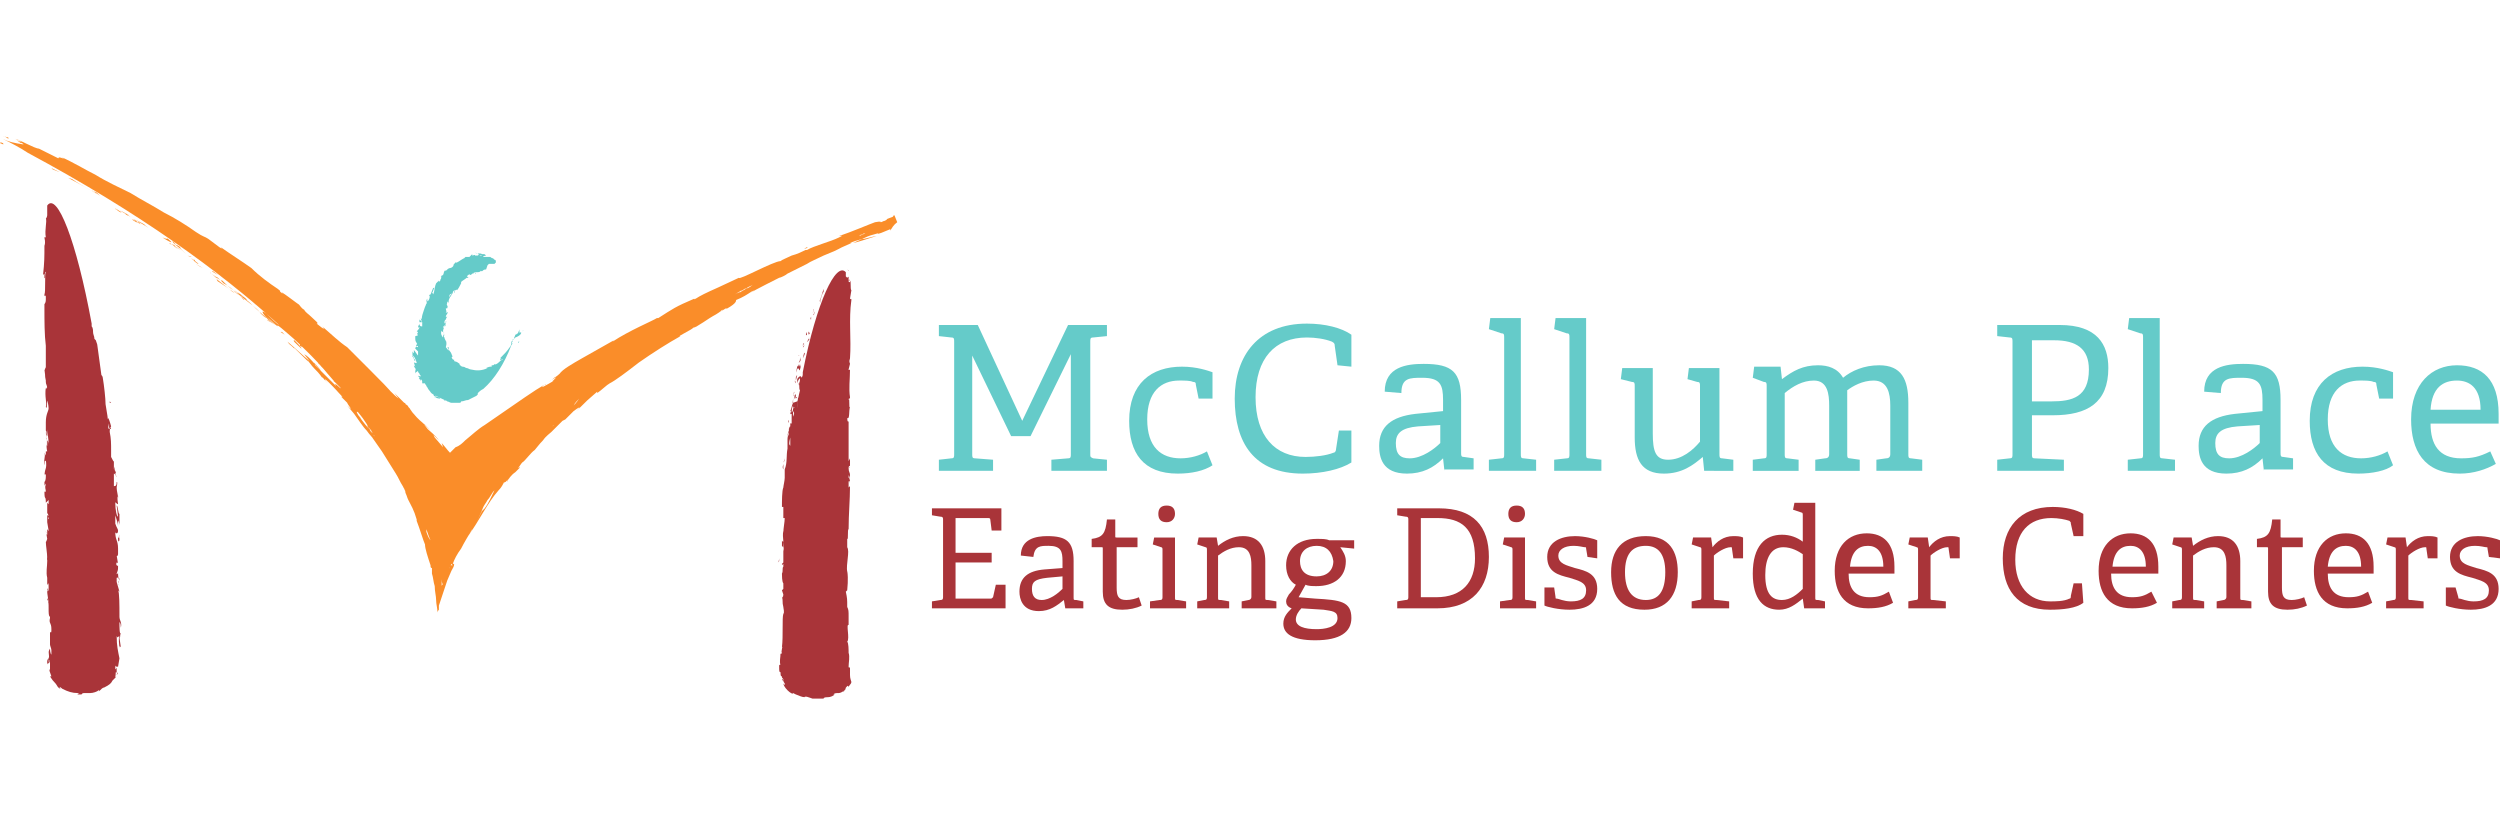 <?xml version="1.0" encoding="utf-8"?>
<!-- Generator: Adobe Illustrator 21.0.0, SVG Export Plug-In . SVG Version: 6.00 Build 0)  -->
<svg version="1.1" id="Layer_1" xmlns="http://www.w3.org/2000/svg" xmlns:xlink="http://www.w3.org/1999/xlink" x="0px" y="0px"
	 viewBox="0 0 180 60" style="enable-background:new 0 0 180 60;" xml:space="preserve">
<style type="text/css">
	.st0{fill:#A93439;}
	.st1{fill:#65CBC9;}
	.st2{fill:#FA8D29;}
</style>
<g>
	<g>
		<g>
			<path class="st0" d="M67.1,43.8v-0.5l0.6-0.1c0.1,0,0.2,0,0.2-0.2v-5.6c0-0.1,0-0.2-0.2-0.2l-0.6-0.1v-0.5h5v1.6h-0.7l-0.1-0.8
				c0-0.1-0.1-0.1-0.2-0.1h-2.3v2.5h2.6v0.7h-2.6v2.6h2.5c0.1,0,0.1,0,0.2-0.1l0.2-0.9h0.7v1.7C72.4,43.8,67.1,43.8,67.1,43.8z"/>
			<path class="st0" d="M76.7,43.8l-0.1-0.6l0,0c-0.5,0.4-1,0.8-1.8,0.8c-1.2,0-1.4-0.9-1.4-1.4c0-1,0.6-1.5,1.8-1.6l1.3-0.1v-0.5
				c0-0.7-0.1-1.1-1-1.1c-0.6,0-1,0-1.1,0.8L73.5,40c0-1.2,1.1-1.4,1.9-1.4c1.4,0,1.9,0.4,1.9,1.8V43c0,0.2,0,0.2,0.2,0.2l0.5,0.1
				v0.5H76.7z M76.5,41.5l-1.1,0.1c-0.9,0.1-1.1,0.3-1.1,0.8s0.2,0.8,0.7,0.8c0.6,0,1.2-0.5,1.5-0.8V41.5z"/>
			<path class="st0" d="M82.2,43.6c-0.4,0.2-0.9,0.3-1.4,0.3c-1,0-1.4-0.4-1.4-1.3v-3.1c0-0.1,0-0.1-0.1-0.1h-0.7v-0.6
				c0.8-0.1,1-0.4,1.1-1.4h0.6v1.2c0,0.1,0,0.1,0.1,0.1h1.5v0.7h-1.5v2.9c0,0.6,0.1,0.9,0.7,0.9c0.3,0,0.7-0.1,0.9-0.2L82.2,43.6z"
				/>
			<path class="st0" d="M82.8,43.8v-0.5l0.7-0.1c0.1,0,0.2,0,0.2-0.2v-3.4c0-0.1,0-0.2-0.1-0.2L83,39.2l0.1-0.5h1.5V43
				c0,0.2,0,0.2,0.2,0.2l0.6,0.1v0.5H82.8z M84,37.6c-0.4,0-0.6-0.2-0.6-0.6c0-0.4,0.2-0.6,0.6-0.6s0.6,0.2,0.6,0.6
				C84.6,37.3,84.4,37.6,84,37.6z"/>
			<path class="st0" d="M89.4,43.8v-0.5l0.5-0.1c0.1,0,0.2-0.1,0.2-0.2v-2.3c0-0.6-0.1-1.3-0.9-1.3c-0.6,0-1.1,0.3-1.5,0.6v3
				c0,0.2,0,0.2,0.2,0.2l0.6,0.1v0.5h-2.3v-0.5l0.5-0.1c0.1,0,0.2,0,0.2-0.2v-3.4c0-0.1,0-0.2-0.1-0.2l-0.6-0.2l0.1-0.5h1.3l0.1,0.6
				l0,0c0.5-0.4,1.1-0.7,1.8-0.7c1.1,0,1.6,0.7,1.6,1.8V43c0,0.2,0,0.2,0.2,0.2l0.6,0.1v0.5H89.4z"/>
			<path class="st0" d="M96.5,39.4c0.2,0.3,0.4,0.6,0.4,1c0,1.2-0.9,1.8-2.1,1.8c-0.3,0-0.6,0-0.8-0.1L93.5,43l1.2,0.1
				c1.8,0.1,2.6,0.2,2.6,1.4c0,1-0.8,1.6-2.6,1.6c-1.7,0-2.3-0.5-2.3-1.2c0-0.5,0.3-0.8,0.6-1.1c-0.3-0.1-0.4-0.3-0.4-0.5
				s0.1-0.3,0.2-0.5c0.2-0.2,0.4-0.5,0.5-0.7c-0.4-0.2-0.7-0.7-0.7-1.4c0-1.1,0.8-1.9,2.2-1.9c0.4,0,0.7,0,0.9,0.1h1.8v0.6
				L96.5,39.4z M93.7,43.8c-0.2,0.2-0.4,0.5-0.4,0.8c0,0.5,0.6,0.7,1.5,0.7c0.5,0,1.5-0.1,1.5-0.8c0-0.5-0.4-0.5-1-0.6L93.7,43.8z
				 M94.8,39.3c-0.7,0-1.2,0.4-1.2,1.1c0,0.6,0.3,1.1,1.2,1.1c0.7,0,1.2-0.4,1.2-1.1C95.9,39.7,95.5,39.3,94.8,39.3z"/>
			<path class="st0" d="M100.6,43.8v-0.5l0.6-0.1c0.1,0,0.2,0,0.2-0.2v-5.6c0-0.1,0-0.2-0.2-0.2l-0.6-0.1v-0.5h3
				c2.5,0,3.6,1.3,3.6,3.5s-1.2,3.7-3.7,3.7C103.5,43.8,100.6,43.8,100.6,43.8z M103.4,43c1.9,0,2.8-1.1,2.8-2.8
				c0-2.2-1-2.9-2.7-2.9h-1.2V43H103.4z"/>
			<path class="st0" d="M108,43.8v-0.5l0.7-0.1c0.1,0,0.2,0,0.2-0.2v-3.4c0-0.1,0-0.2-0.1-0.2l-0.6-0.2l0.1-0.5h1.5V43
				c0,0.2,0,0.2,0.2,0.2l0.6,0.1v0.5H108z M109.2,37.6c-0.4,0-0.6-0.2-0.6-0.6c0-0.4,0.2-0.6,0.6-0.6s0.6,0.2,0.6,0.6
				C109.8,37.3,109.6,37.6,109.2,37.6z"/>
			<path class="st0" d="M114.3,40.1l-0.1-0.6c0-0.1,0-0.1-0.1-0.1s-0.4-0.1-0.8-0.1c-0.7,0-1.1,0.3-1.1,0.7c0,0.6,0.6,0.7,1.2,0.9
				c0.8,0.2,1.6,0.4,1.6,1.5c0,1.2-1,1.5-2,1.5c-0.8,0-1.6-0.2-1.8-0.3v-1.3h0.7L112,43c0,0.1,0,0.1,0.1,0.1s0.5,0.2,1,0.2
				c0.7,0,1.1-0.2,1.1-0.8s-0.6-0.7-1.2-0.9c-0.8-0.2-1.6-0.4-1.6-1.5s1-1.5,2-1.5c0.7,0,1.4,0.2,1.6,0.3v1.3L114.3,40.1z"/>
			<path class="st0" d="M116,41.2c0-1.6,0.8-2.6,2.5-2.6s2.3,1.1,2.3,2.6c0,1.7-0.8,2.7-2.4,2.7C116.6,43.9,116,42.8,116,41.2z
				 M119.9,41.2c0-1.3-0.5-1.9-1.4-1.9c-1,0-1.5,0.6-1.5,1.9c0,1.3,0.5,2,1.5,2C119.4,43.2,119.9,42.6,119.9,41.2z"/>
			<path class="st0" d="M121.8,43.8v-0.5l0.5-0.1c0.1,0,0.2,0,0.2-0.2v-3.4c0-0.1,0-0.2-0.1-0.2l-0.6-0.2l0.1-0.5h1.3l0.1,0.7l0,0
				c0.3-0.4,0.8-0.8,1.5-0.8c0.2,0,0.5,0,0.7,0.1v1.5h-0.7l-0.1-0.7c0-0.1,0-0.1-0.1-0.1c-0.4,0-1,0.4-1.2,0.6v3
				c0,0.2,0,0.2,0.2,0.2l0.9,0.1v0.5C124.5,43.8,121.8,43.8,121.8,43.8z"/>
			<path class="st0" d="M129.9,43.8l-0.1-0.7l0,0c-0.5,0.4-1,0.8-1.7,0.8c-1.1,0-1.9-0.7-1.9-2.6c0-2,0.9-2.8,2.1-2.8
				c0.6,0,1.1,0.2,1.5,0.5v-1.9c0-0.1,0-0.2-0.1-0.2l-0.6-0.2l0.1-0.5h1.5V43c0,0.2,0,0.2,0.2,0.2l0.5,0.1v0.5H129.9z M129.8,39.9
				c-0.3-0.2-0.8-0.5-1.4-0.5c-0.9,0-1.3,0.8-1.3,2c0,1.4,0.5,1.8,1.2,1.8c0.6,0,1.1-0.4,1.5-0.8V39.9z"/>
			<path class="st0" d="M136.3,43.4c-0.5,0.3-1.1,0.4-1.8,0.4c-1.8,0-2.4-1.2-2.4-2.7c0-1.8,1-2.7,2.3-2.7c1.2,0,2,0.7,2,2.4
				c0,0.1,0,0.3,0,0.5h-3.3c0,1,0.4,1.7,1.5,1.7c0.6,0,0.9-0.1,1.4-0.4L136.3,43.4z M135.6,40.8c0-1.1-0.5-1.5-1.1-1.5
				c-0.7,0-1.2,0.4-1.3,1.5H135.6z"/>
			<path class="st0" d="M137.4,43.8v-0.5l0.5-0.1c0.1,0,0.2,0,0.2-0.2v-3.4c0-0.1,0-0.2-0.1-0.2l-0.6-0.2l0.1-0.5h1.3l0.1,0.7l0,0
				c0.3-0.4,0.8-0.8,1.5-0.8c0.2,0,0.5,0,0.7,0.1v1.5h-0.7l-0.1-0.7c0-0.1,0-0.1-0.1-0.1c-0.4,0-1,0.4-1.2,0.6v3
				c0,0.2,0,0.2,0.2,0.2l0.9,0.1v0.5C140.1,43.8,137.4,43.8,137.4,43.8z"/>
			<path class="st0" d="M150,43.4c-0.5,0.4-1.5,0.5-2.4,0.5c-2.4,0-3.4-1.5-3.4-3.7s1.2-3.7,3.6-3.7c0.9,0,1.7,0.2,2.2,0.5v1.6h-0.7
				l-0.2-0.9c0-0.1,0-0.1-0.1-0.2c-0.3-0.1-0.8-0.2-1.3-0.2c-1.6,0-2.6,1-2.6,3c0,1.9,1,3,2.5,3c0.4,0,1,0,1.4-0.2
				c0.1,0,0.1-0.1,0.1-0.2l0.2-0.9h0.6L150,43.4L150,43.4z"/>
			<path class="st0" d="M155.3,43.4c-0.5,0.3-1.1,0.4-1.8,0.4c-1.8,0-2.4-1.2-2.4-2.7c0-1.8,1-2.7,2.3-2.7c1.2,0,2,0.7,2,2.4
				c0,0.1,0,0.3,0,0.5H152c0,1,0.4,1.7,1.5,1.7c0.6,0,0.9-0.1,1.4-0.4L155.3,43.4z M154.5,40.8c0-1.1-0.5-1.5-1.1-1.5
				c-0.7,0-1.2,0.4-1.3,1.5H154.5z"/>
			<path class="st0" d="M159.6,43.8v-0.5l0.5-0.1c0.1,0,0.2-0.1,0.2-0.2v-2.3c0-0.6-0.1-1.3-0.9-1.3c-0.6,0-1.1,0.3-1.5,0.6v3
				c0,0.2,0,0.2,0.2,0.2l0.6,0.1v0.5h-2.3v-0.5l0.5-0.1c0.1,0,0.2,0,0.2-0.2v-3.4c0-0.1,0-0.2-0.1-0.2l-0.6-0.2l0.1-0.5h1.3l0.1,0.6
				l0,0c0.5-0.4,1.1-0.7,1.8-0.7c1.1,0,1.6,0.7,1.6,1.8V43c0,0.2,0,0.2,0.2,0.2l0.6,0.1v0.5H159.6z"/>
			<path class="st0" d="M166.1,43.6c-0.4,0.2-0.9,0.3-1.4,0.3c-1,0-1.4-0.4-1.4-1.3v-3.1c0-0.1,0-0.1-0.1-0.1h-0.7v-0.6
				c0.8-0.1,1-0.4,1.1-1.4h0.6v1.2c0,0.1,0,0.1,0.1,0.1h1.5v0.7h-1.5v2.9c0,0.6,0.1,0.9,0.7,0.9c0.3,0,0.7-0.1,0.9-0.2L166.1,43.6z"
				/>
			<path class="st0" d="M170.8,43.4c-0.5,0.3-1.1,0.4-1.8,0.4c-1.8,0-2.4-1.2-2.4-2.7c0-1.8,1-2.7,2.3-2.7c1.2,0,2,0.7,2,2.4
				c0,0.1,0,0.3,0,0.5h-3.3c0,1,0.4,1.7,1.5,1.7c0.6,0,0.9-0.1,1.4-0.4L170.8,43.4z M170,40.8c0-1.1-0.5-1.5-1.1-1.5
				c-0.7,0-1.2,0.4-1.3,1.5H170z"/>
			<path class="st0" d="M171.8,43.8v-0.5l0.5-0.1c0.1,0,0.2,0,0.2-0.2v-3.4c0-0.1,0-0.2-0.1-0.2l-0.6-0.2l0.1-0.5h1.3l0.1,0.7l0,0
				c0.3-0.4,0.8-0.8,1.5-0.8c0.2,0,0.5,0,0.7,0.1v1.5h-0.7l-0.1-0.7c0-0.1,0-0.1-0.1-0.1c-0.4,0-1,0.4-1.2,0.6v3
				c0,0.2,0,0.2,0.2,0.2l0.9,0.1v0.5C174.5,43.8,171.8,43.8,171.8,43.8z"/>
			<path class="st0" d="M179.2,40.1l-0.1-0.6c0-0.1,0-0.1-0.1-0.1s-0.4-0.1-0.8-0.1c-0.7,0-1.1,0.3-1.1,0.7c0,0.6,0.6,0.7,1.2,0.9
				c0.8,0.2,1.6,0.4,1.6,1.5c0,1.2-1,1.5-2,1.5c-0.8,0-1.6-0.2-1.8-0.3v-1.3h0.7L177,43c0,0.1,0,0.1,0.1,0.1s0.5,0.2,1,0.2
				c0.7,0,1.1-0.2,1.1-0.8s-0.6-0.7-1.2-0.9c-0.8-0.2-1.6-0.4-1.6-1.5s1-1.5,2-1.5c0.7,0,1.4,0.2,1.6,0.3v1.3L179.2,40.1z"/>
		</g>
		<g>
			<path class="st1" d="M75.7,33.9v-0.8l1.2-0.1c0.2,0,0.2-0.1,0.2-0.3v-7.2l-2.9,5.9h-1.4L70,25.6v7.1c0,0.2,0,0.3,0.2,0.3l1.3,0.1
				v0.8h-3.9v-0.8l0.9-0.1c0.2,0,0.2-0.1,0.2-0.3v-8.1c0-0.2,0-0.3-0.2-0.3l-0.9-0.1v-0.8h2.8l3.2,6.9l3.3-6.9h2.8v0.8l-1,0.1
				c-0.2,0-0.2,0.1-0.2,0.3v8.1c0,0.2,0,0.2,0.2,0.3l1,0.1v0.8C79.7,33.9,75.7,33.9,75.7,33.9z"/>
			<path class="st1" d="M87.3,33.5c-0.6,0.4-1.5,0.6-2.5,0.6c-2.5,0-3.5-1.5-3.5-3.8c0-2.7,1.6-3.9,3.8-3.9c1.1,0,1.9,0.3,2.2,0.4
				v1.9h-1l-0.2-1c0-0.1,0-0.2-0.2-0.2c-0.2-0.1-0.6-0.1-1-0.1c-1.3,0-2.3,0.8-2.3,2.8s1,2.8,2.4,2.8c0.7,0,1.4-0.2,1.9-0.5
				L87.3,33.5z"/>
			<path class="st1" d="M97.3,33.3c-0.8,0.5-2.1,0.8-3.5,0.8c-3.5,0-4.9-2.2-4.9-5.4c0-3.1,1.7-5.4,5.2-5.4c1.3,0,2.5,0.3,3.2,0.8
				v2.3l-1-0.1l-0.2-1.4c0-0.1,0-0.2-0.2-0.3c-0.5-0.2-1.2-0.3-1.8-0.3c-2.3,0-3.7,1.5-3.7,4.3s1.4,4.3,3.6,4.3c0.7,0,1.5-0.1,2-0.3
				c0.1,0,0.2-0.1,0.2-0.3l0.2-1.3h0.9C97.3,31,97.3,33.3,97.3,33.3z"/>
			<path class="st1" d="M104,33.9l-0.1-0.9l0,0c-0.7,0.7-1.5,1.1-2.6,1.1c-1.8,0-2-1.2-2-2c0-1.4,0.9-2.1,2.6-2.3l2-0.2v-0.8
				c0-1.1-0.2-1.6-1.5-1.6c-0.9,0-1.5,0-1.5,1.1l-1.2-0.1c0-1.8,1.6-2,2.8-2c2.1,0,2.7,0.6,2.7,2.6v3.8c0,0.2,0,0.3,0.2,0.3l0.7,0.1
				v0.8H104V33.9z M103.7,30.6l-1.6,0.1c-1.2,0.1-1.6,0.5-1.6,1.2c0,0.8,0.3,1.1,1,1.1c0.9,0,1.8-0.7,2.2-1.1V30.6z"/>
			<path class="st1" d="M107.2,33.9v-0.8l0.9-0.1c0.2,0,0.2-0.1,0.2-0.3v-8.4c0-0.2,0-0.3-0.2-0.3l-0.9-0.3l0.1-0.8h2.2v9.8
				c0,0.2,0,0.3,0.2,0.3l0.9,0.1v0.8C110.6,33.9,107.2,33.9,107.2,33.9z"/>
			<path class="st1" d="M111.9,33.9v-0.8l0.9-0.1c0.2,0,0.2-0.1,0.2-0.3v-8.4c0-0.2,0-0.3-0.2-0.3l-0.9-0.3l0.1-0.8h2.2v9.8
				c0,0.2,0,0.3,0.2,0.3l0.9,0.1v0.8C115.3,33.9,111.9,33.9,111.9,33.9z"/>
			<path class="st1" d="M122.7,33.9l-0.1-1l0,0c-0.7,0.6-1.5,1.2-2.8,1.2c-1.6,0-2.1-1-2.1-2.6v-3.7c0-0.2,0-0.3-0.2-0.3l-0.8-0.2
				l0.1-0.8h2.2v4.7c0,1.3,0.2,1.9,1.1,1.9c1,0,1.8-0.7,2.3-1.3v-4c0-0.2,0-0.3-0.2-0.3l-0.7-0.2l0.1-0.8h2.2v6.2
				c0,0.2,0,0.3,0.2,0.3l0.8,0.1v0.8H122.7z"/>
			<path class="st1" d="M135.1,33.9v-0.8l0.7-0.1c0.2,0,0.3-0.1,0.3-0.3v-3.5c0-0.9-0.2-1.8-1.2-1.8c-0.8,0-1.5,0.4-1.9,0.7
				c0,0.3,0,0.6,0,0.9v3.7c0,0.2,0,0.3,0.2,0.3l0.7,0.1v0.8h-3.2v-0.8l0.7-0.1c0.2,0,0.3-0.1,0.3-0.3v-3.5c0-0.8-0.1-1.8-1.1-1.8
				c-0.8,0-1.5,0.4-2.1,0.9v4.4c0,0.2,0,0.3,0.2,0.3l0.8,0.1v0.8h-3.3v-0.8L127,33c0.2,0,0.2-0.1,0.2-0.3v-4.9c0-0.2,0-0.3-0.2-0.3
				l-0.8-0.3l0.1-0.8h1.9l0.1,0.9l0,0c0.8-0.6,1.5-1,2.6-1c0.7,0,1.4,0.2,1.8,0.9c0.6-0.5,1.5-0.9,2.6-0.9c1.6,0,2.1,1,2.1,2.7v3.7
				c0,0.2,0,0.3,0.2,0.3l0.8,0.1v0.8H135.1z"/>
			<path class="st1" d="M143.8,33.9v-0.8l0.9-0.1c0.2,0,0.2-0.1,0.2-0.3v-8.1c0-0.2,0-0.3-0.2-0.3l-0.9-0.1v-0.8h4.5
				c2.7,0,3.5,1.4,3.5,3.1c0,2.5-1.5,3.4-4,3.4h-1.5v2.8c0,0.2,0,0.3,0.2,0.3l2.1,0.1v0.8H143.8z M147.7,28.9c1.5,0,2.7-0.3,2.7-2.3
				c0-1.5-0.9-2.1-2.5-2.1h-1.6v4.4H147.7z"/>
			<path class="st1" d="M153.2,33.9v-0.8l0.9-0.1c0.2,0,0.2-0.1,0.2-0.3v-8.4c0-0.2,0-0.3-0.2-0.3l-0.9-0.3l0.1-0.8h2.2v9.8
				c0,0.2,0,0.3,0.2,0.3l0.9,0.1v0.8C156.6,33.9,153.2,33.9,153.2,33.9z"/>
			<path class="st1" d="M163,33.9l-0.1-0.9l0,0c-0.7,0.7-1.5,1.1-2.6,1.1c-1.8,0-2-1.2-2-2c0-1.4,0.9-2.1,2.6-2.3l2-0.2v-0.8
				c0-1.1-0.2-1.6-1.5-1.6c-0.9,0-1.5,0-1.5,1.1l-1.2-0.1c0-1.8,1.6-2,2.8-2c2.1,0,2.7,0.6,2.7,2.6v3.8c0,0.2,0,0.3,0.2,0.3l0.7,0.1
				v0.8H163V33.9z M162.7,30.6l-1.6,0.1c-1.2,0.1-1.6,0.5-1.6,1.2c0,0.8,0.3,1.1,1,1.1c0.9,0,1.8-0.7,2.2-1.1L162.7,30.6L162.7,30.6
				z"/>
			<path class="st1" d="M172.3,33.5c-0.5,0.4-1.5,0.6-2.5,0.6c-2.5,0-3.5-1.5-3.5-3.8c0-2.7,1.6-3.9,3.8-3.9c1.1,0,1.9,0.3,2.2,0.4
				v1.9h-1l-0.2-1c0-0.1,0-0.2-0.2-0.2c-0.2-0.1-0.6-0.1-1-0.1c-1.3,0-2.3,0.8-2.3,2.8s1,2.8,2.4,2.8c0.7,0,1.4-0.2,1.9-0.5
				L172.3,33.5z"/>
			<path class="st1" d="M179.7,33.4c-0.7,0.4-1.6,0.7-2.6,0.7c-2.6,0-3.5-1.7-3.5-3.9c0-2.6,1.5-3.9,3.3-3.9s3,1,3,3.5
				c0,0.2,0,0.5,0,0.7H175c0,1.5,0.6,2.5,2.2,2.5c0.8,0,1.3-0.1,2.1-0.5L179.7,33.4z M178.6,29.5c0-1.6-0.8-2.1-1.7-2.1
				c-1,0-1.8,0.5-1.9,2.1H178.6z"/>
		</g>
	</g>
	<g>
		<g>
			<path class="st0" d="M3.5,45.5L3.5,45.5C3.5,45.4,3.5,45.4,3.5,45.5z"/>
			<path class="st0" d="M3.5,46.4L3.5,46.4C3.5,46.4,3.5,46.3,3.5,46.4z"/>
			<path class="st0" d="M8.4,48.6C8.4,48.6,8.3,48.6,8.4,48.6C8.3,48.6,8.3,48.6,8.4,48.6z"/>
			<path class="st0" d="M8.4,48.6c0,0,0.1-0.1,0.1-0.2C8.4,48.5,8.4,48.6,8.4,48.6z"/>
			<path class="st0" d="M8.5,48.4C8.5,48.4,8.4,48.4,8.5,48.4L8.5,48.4z"/>
			<path class="st0" d="M3.5,40.3l-0.1-0.2C3.4,40.4,3.4,40.3,3.5,40.3z"/>
			<path class="st0" d="M3.5,21.8L3.5,21.8L3.5,21.8z"/>
			<path class="st0" d="M8.1,32.5L8.1,32.5L8.1,32.5z"/>
			<path class="st0" d="M3.7,31.7L3.7,31.7C3.6,31.6,3.6,31.6,3.7,31.7z"/>
			<path class="st0" d="M8.5,41.7L8.5,41.7L8.5,41.7L8.5,41.7z"/>
			<path class="st0" d="M8.6,42.2c-0.1-0.2-0.1-0.3,0-0.4l-0.1,0.1L8.6,42.2z"/>
			<path class="st0" d="M3.5,45.9L3.5,45.9C3.5,45.8,3.5,45.9,3.5,45.9z"/>
			<path class="st0" d="M3.5,22.6L3.5,22.6L3.5,22.6z"/>
			<path class="st0" d="M3.5,34.5L3.5,34.5L3.5,34.5z"/>
			<path class="st0" d="M8.5,41.2c0,0.1-0.1,0.2-0.1,0.1c0.1-0.3,0.1-0.2,0.1-0.6c0,0.1-0.2,0-0.1-0.2c0,0,0.1,0,0.1,0.1L8.4,40
				c0,0.1,0.1,0,0.1-0.1c0,0.1,0-0.4,0-0.6v0.2c0-0.6-0.2-0.6-0.2-1.2c0,0.1,0.2,0.2,0.2-0.1c0-0.1-0.1-0.2-0.2-0.5
				c0-0.2,0-0.4,0-0.6c0.1,0.3,0.2,0.6,0.2,0.8c0-0.2,0-0.1,0-0.4c0-0.1,0.1,0.2,0.1,0.3V37c-0.1,0-0.1-0.6-0.2-0.6l0.1,0.8
				c-0.1,0-0.2-0.5-0.2-1c0-0.1,0.1,0.1,0.2,0.1c0-0.1-0.1-0.5,0-0.6v0.2c0-0.3-0.1-0.5-0.1-0.8c0-0.1,0.1-0.4,0-0.4
				C8.4,35,8.3,35,8.2,35c0-0.1,0-0.3,0-0.4l0,0v-0.1l0,0c0-0.1,0-0.3,0-0.4c0.1,0,0.2,0.3,0.2,0.2c0,0-0.1-0.1-0.1-0.2
				c0-0.1,0.1,0.1,0-0.2c-0.1,0,0-0.6-0.1-0.1c0-0.3,0-0.3,0-0.6c0,0.1-0.1-0.1-0.2-0.3c0-0.1,0-0.2,0-0.4l0,0c0-0.6,0-0.9-0.1-1.4
				c0-0.1,0-0.3,0.1-0.2c0-0.1-0.1-0.1-0.1-0.3c0-0.3,0,0.4,0.1,0.1c0,0-0.1-0.4-0.2-0.6c-0.1,0.1,0,0.5,0.1,0.8c0,0-0.1,0-0.1-0.1
				c0-0.6-0.1-1.1-0.2-1.7c0-0.4-0.1-1.3-0.2-1.9c0-0.1-0.1-0.2-0.1-0.2c-0.1-0.7-0.2-1.5-0.3-2.2l0,0l-0.1-0.3l0,0c0,0,0,0.1,0,0
				c0,0,0,0-0.1-0.1c0-0.2-0.1-0.3-0.1-0.5l0,0l0,0c0-0.1,0-0.3-0.1-0.4c0,0,0,0,0-0.1c0,0,0,0,0-0.1c-1.1-6-2.5-9.5-3.2-8.5v0.7
				c0,0.1-0.1,0.3-0.1,0.2c0.1,0.3-0.1,0.8,0,1.4c0,0.1,0-0.1-0.1,0c0,0.1,0.1,0.3,0,0.6l0,0c0,0.8,0,1.2-0.1,2.1l0.1-0.1
				c0,0.2,0,0.2,0,0.3c0.1,0.2,0-0.6,0.1-0.4c-0.1,0.3,0,1.4-0.1,1.6c0,0.3,0.1-0.1,0.1,0.2v0.1v0.1c0,0.2-0.1,0.3-0.1,0.3
				s0-0.1,0-0.2c0,0.2,0,0.7,0,0.8v-0.3c0,0.9,0,1.9,0.1,2.7v-0.1c0,0.6,0,0.5,0,1.2l0,0c0,0.1,0,0.3,0,0.5c0-0.2-0.1,0.3-0.1,0.1
				c0.1,0.7,0,0.3,0.1,0.8v0.1c0,0.2,0.1,0.2,0.1,0.5c0-0.3-0.1,0.2-0.1-0.1c-0.1,0.7,0.1,1.1,0,1.4c0.1,0.3,0.1-0.6,0.1-0.4
				c0-0.2,0.1,0.3,0.1,0.5s-0.2,0.4-0.2,1c0-0.1,0-0.1,0-0.1c0,0.2,0,0.4,0,0.7c0.1,0.1,0,0.3,0.1,0.4v-0.5c0,0.3,0.1,0.6,0.1,1.1
				c0,0,0-0.2-0.1-0.3c0,0.1,0,0.3,0,0.4c-0.1,0,0-0.6-0.1-1c0,0.2,0.1,0.6,0,0.4c0.1,0.2,0,0.6,0.1,1H3.3c0,0.1,0,0.2,0,0.3
				l-0.1-0.2c0.1,0.3-0.1,0.6,0,0.9c0-0.6,0.1-0.1,0.1-0.4c0.1,0.8-0.1,0.5-0.1,1.3c0-0.1,0-0.4,0.1-0.2c0,0.2,0,0.4-0.1,0.5
				c0,0.6,0.1-0.1,0.1,0.2c-0.1,0.2,0,0.3,0,0.5H3.2c0,0.7,0.1,0.2,0.1,0.8L3.5,36v0.3l-0.1-0.1c0,0.3,0,0.4,0,0.8
				c0-0.1,0.1,0,0.1,0.3c0,0.2-0.1-0.1,0,0.3c0-0.1-0.1-0.2,0-0.4c0,0,0-0.1-0.1-0.1c0,0.2,0,0.5,0,0.7c0-0.1,0-0.1,0-0.2l0.1,0.6
				c0,0.1,0,0-0.1-0.1c0,0.1,0,0.2,0,0.4c0,0-0.1,0-0.1-0.3l0.1,0.6c0,0-0.1,0.3-0.1,0.2c0,0.3,0.1,0.8,0.1,1.2c0,0,0,0.1,0,0.2
				c0,0.4-0.1,0.8,0,1.2V42c0,0.4,0.1-0.4,0.1,0.3c0,0.4-0.1,0.2-0.1,0.3c0,0.2,0.1,0.6,0.1,1c0-0.1,0-0.2,0-0.4v0.3
				c-0.1-0.4,0-0.6-0.1-0.3c0.2,0,0,1.2,0.2,1.2v0.2c0-0.1,0-0.1,0-0.1c-0.1,0.4,0.1,0.3,0.1,0.8c0,0.2,0,0.3-0.1,0.2v0.4
				c0,0.1,0,0.1,0,0v0.5l0,0c0,0.1,0.1,0.3,0.1,0.4c0,0.2,0-0.1,0,0v0.3c0,0.1-0.1-0.1-0.1-0.4c-0.2,0.3,0,0.3-0.1,0.9v-0.3
				c0,0.1-0.1,0.2-0.1,0.3s0,0.1,0,0.2c0,0.1,0,0.1,0,0.3c0,0,0-0.1,0-0.2c0-0.1,0-0.1,0.1-0.2c0-0.1,0.1-0.2,0.1,0
				c0,0.1,0,0.2,0,0.5c-0.1,0,0,0.2,0.1,0.5H3.6C3.8,49,3.8,49,3.9,49.1c0.2,0.2,0.2,0.3,0.3,0.4c0.4,0.3-0.2-0.3,0.3,0.1
				c0.4,0.2,0.7,0.3,1.1,0.3c0.3,0.1-0.1,0,0,0.1h0.1c0.1,0,0.1,0,0.1,0c0.1,0,0,0,0,0c0.2,0,0-0.1,0.3-0.1c0,0,0.2,0,0.4,0
				c0.2,0,0.5-0.1,0.6-0.2c0.1,0,0,0.1,0,0.1c0.2-0.2,0.3-0.3,0.4-0.3C7.9,49.3,8,49.2,8.1,49l0.3-0.3c-0.2,0.2,0-0.1-0.1-0.4l0,0
				v-0.1c0,0,0,0,0,0.1c0,0,0,0,0-0.1c0,0,0,0,0-0.1l0,0c0,0,0-0.1,0-0.2c0,0,0,0.1,0.1,0.1c0,0.1,0,0.1-0.1,0.2
				c0,0.1,0,0.3,0.1,0.2c0,0,0-0.1,0-0.2c0,0,0,0.1,0,0c0,0,0-0.1,0-0.2h0.1l0,0l0.1-0.6c-0.1-0.5-0.2-0.9-0.2-1.6
				c0.1,0.2,0.1,0,0.2,0c-0.1,0.2,0,0.6,0,0.9c0-0.2,0-0.2,0.1-0.1l-0.1-0.7c0.1,0,0-0.1,0.1-0.3c-0.1,0.1-0.1-0.5-0.1-0.8
				c0,0,0.1,0,0.1,0.4c0.1-0.4-0.1-0.5-0.1-0.8c0,0.1,0,0.1,0,0.2c0-0.2,0-0.7,0-0.5v0.1c0-0.5,0-1.6-0.1-1.7l0.1,0.1l-0.2-0.7
				c0-0.1,0-0.2,0-0.3c0.1,0,0.2-0.1,0.2,0.2C8.5,41.6,8.5,41.4,8.5,41.2z M3.5,47.8c0-0.1,0-0.3,0-0.3C3.6,47.6,3.6,47.6,3.5,47.8z
				 M8.4,47.5c0,0.1,0,0.2,0,0.3C8.4,47.7,8.4,47.6,8.4,47.5z"/>
			<path class="st0" d="M8.4,48.4L8.4,48.4L8.4,48.4z"/>
			<path class="st0" d="M3.5,40.4L3.5,40.4C3.5,40.3,3.5,40.3,3.5,40.4L3.5,40.4z"/>
			<path class="st0" d="M8.4,34.1c0,0.1,0,0.1,0,0.2C8.4,34.3,8.4,34.2,8.4,34.1z"/>
			<polygon class="st0" points="7.4,25.9 7.4,25.7 7.4,25.7 			"/>
			<path class="st0" d="M7.9,28.9c0,0.1,0,0.1,0,0.1H8L7.9,28.9z"/>
			<path class="st0" d="M8,29.8C8,29.8,8,29.5,8,29.8C8,29.8,8.1,30.3,8,29.8z"/>
			<path class="st0" d="M8.6,38.5c0-0.1,0,0.3-0.1,0.2c0,0.2,0,0.4,0.1,0.2C8.6,38.5,8.5,38.8,8.6,38.5z"/>
			<path class="st0" d="M8.5,38.6L8.5,38.6C8.5,38.6,8.5,38.6,8.5,38.6z"/>
			<path class="st0" d="M3.5,48.6L3.5,48.6c0,0,0-0.1,0-0.3V48.6z"/>
			<path class="st0" d="M3.5,45.1v0.1V45.1z"/>
			<path class="st0" d="M3.4,42.4c0,0.1,0,0.2,0,0.4C3.4,42.5,3.5,42.3,3.4,42.4z"/>
		</g>
		<g>
			<path class="st0" d="M61.2,47C61.2,46.9,61.2,46.9,61.2,47L61.2,47z"/>
			<path class="st0" d="M61.2,48.6c0-0.2,0-0.4,0-0.6c0,0.1-0.1,0.1-0.1,0c0-0.3,0.1-0.7,0-1l0,0c0-0.2,0-0.7-0.1-0.8
				c0.2-0.2-0.1-1.3,0.1-1.2v-0.6l0,0c0-0.4,0-0.5-0.1-0.7c0-0.1,0,0,0,0c0-0.6,0-0.6-0.1-1.1l0.1-0.1c0-0.1,0.1-0.8,0-1.4
				c0,0,0,0,0,0.1c-0.1-0.6,0.2-1.5,0-1.8c0-0.1,0-0.2,0-0.3v-0.2V39l0,0v-0.2c0.1,0.1,0-0.7,0.1-0.7c0-1.1,0.1-2.1,0.1-3.1
				l-0.1,0.1v-0.4c0-0.1,0.1-0.1,0.1,0.1c0-0.1,0-0.4-0.1-0.4c0-0.5,0.1,0.2,0.1,0v-0.2l0,0c0-0.2-0.1-0.2-0.1-0.5
				c0-0.2,0.1-0.1,0.1-0.2c0,0,0,0,0-0.1V33l-0.1,0.2c0-0.1,0-0.3,0-0.3v-0.2c0-0.5,0-1.4,0-1.5c0-0.3,0-0.5,0-0.9
				c0,0.1-0.1,0.1-0.1-0.2c0.2,0.1,0.1-0.5,0.2-0.8c-0.1,0.2,0-0.8-0.1-0.5c0-0.2,0.1,0,0.1-0.2c-0.1-0.6,0-1.3,0-2
				c0,0-0.1,0.1-0.1,0l0.1-0.4c0-0.1-0.1-0.1,0-0.4c0,0,0,0.1,0,0l0,0l0,0c0.1-1.4-0.1-2.8,0.1-4.2c0,0.2,0,0.1,0-0.1
				c0,0.1-0.1,0-0.1,0l0.1-0.6c-0.1-0.1,0-0.6-0.1-0.7v0.2c0-0.1,0-0.1-0.1-0.1c0-0.2,0-0.5,0-0.5V20c0-0.1,0-0.1-0.1,0l0,0
				l-0.1-0.1v-0.3c-0.7-0.8-2.1,2.1-3.1,7.2l0,0l0,0c0,0.1,0,0.2,0,0.1c0,0.1,0,0.2-0.1,0.3c0-0.2-0.2-0.1-0.3,0.1c0,0,0,0,0,0.3
				c0-0.1,0.2-0.5,0.2-0.3c0,0.3-0.1,0.2-0.1,0.4c0.1-0.1,0,0.3,0.1,0.4c-0.1,0.4-0.2,0.8-0.2,1.3l0,0c0-0.2,0-0.5,0.1-0.8
				c-0.1,0.1,0,0.1-0.1,0.3l0,0L57.1,29c0-0.2,0-0.5,0.1-0.8c-0.1,0.1,0,0.1-0.1,0.3c0.1-0.2-0.1,0.7,0,0.5
				c-0.1,0.2-0.1,0.4-0.2,0.6c0,0,0.1-0.1,0,0.2c0,0,0,0,0,0.1l0,0l0,0l0,0c0-0.1,0-0.1,0.1-0.1c0,0.1,0,0.5,0,0.7
				c0,0.1,0-0.1-0.1,0v0.2c-0.1,0-0.1,0.4-0.1,0V31c-0.1,0.2-0.1,0.4-0.1,0.6c0,0.1,0,0.4,0,0.2v0.5l0,0c-0.1,0.5,0,1-0.2,1.5
				c0,0.2,0,0.3,0,0.6l0,0c0,0.2-0.1,0.6-0.1,0.7c-0.1,0.2-0.1,1-0.1,1.4h0.1c0,0.3,0,0.5,0,0.8h0.1c0,0.3-0.1,0.7-0.1,1.1
				c0,0,0-0.1,0-0.2c-0.1,0.5,0.1,1.1,0,1.5c0,0.1,0,0.2,0,0.3l0,0l0,0c0,0.1,0,0.1,0,0.2v-0.1c0,0.1,0,0.2,0,0.4l-0.1,0.1l0,0
				c0,0.1,0,0.1,0.1,0c0,0.1,0,0.1,0,0.2c-0.1,0.1,0,0.3-0.1,0.5c0,0.1,0,0.6,0.1,0.7c0,0.1,0,0.3,0,0.4l-0.1,0.1l0.1,0.3
				c0,0.2-0.1,0.3-0.1,0.1c0.1,0.5,0,0.4,0.1,0.8l0,0c0,0.1,0.1,0.4,0,0.5c-0.1,0.3,0,1.6-0.1,2.4c0.1-0.2-0.1,0.4,0,0.4
				c0,0-0.1,0.2-0.1,0c0,0.4-0.1,0.6,0,0.9c0,0,0-0.1-0.1,0c0,0,0,0.1,0,0.2V48c0,0.3,0,0.4,0.1,0.4c0,0.2,0,0.3,0.1,0.3
				c0,0.1,0,0.1,0.1,0.2V49c0,0,0-0.1-0.1-0.1c0,0,0,0.1,0.1,0.1c0,0.1,0.1,0.2,0.1,0.2c0,0.1,0,0.2-0.1,0c0,0.1,0.1,0.3,0.3,0.5
				s0.4,0.3,0.4,0.2l0.2,0.1c0.3,0.1,0.4,0.2,0.7,0.2h-0.1c0.1-0.1,0.3,0,0.6,0.1l0,0c0.3,0,0.4,0,0.4,0c0.1,0,0.1,0,0.4,0l0,0
				c0-0.1,0.2-0.1,0.3-0.1c0.2,0,0.4-0.1,0.5-0.2H60c0.1-0.1,0.2-0.1,0.4-0.1c0.1,0,0.3-0.1,0.4-0.2c0,0,0,0.1-0.1,0.1
				c0.2-0.2,0.2-0.2,0.2-0.2s-0.1,0,0.1-0.2c0.1-0.1,0,0.2,0.2-0.1c0,0,0.1-0.1,0.1-0.2C61.2,48.8,61.2,48.7,61.2,48.6z M61.2,33.7
				L61.2,33.7C61.1,33.6,61.2,33.6,61.2,33.7z M56.2,38.5L56.2,38.5c0,0.1,0,0.1,0,0.2v-0.1C56.2,38.6,56.2,38.5,56.2,38.5
				C56.2,38.6,56.2,38.6,56.2,38.5L56.2,38.5z M56.9,31.5L56.9,31.5c0,0.1,0,0.2,0,0.3V31.5c0,0.1,0,0.3,0,0.4v-0.1
				c0,0.1,0,0.2,0,0.3C56.8,32,56.8,31.9,56.9,31.5z M56.3,39.3L56.3,39.3v-0.4c0,0,0,0.1,0.1,0.1c0,0.2,0,0.3,0,0.5
				C56.4,39.4,56.4,39.4,56.3,39.3L56.3,39.3z M56.8,32.7c0,0.1,0,0.2,0,0.3c0,0,0,0,0-0.1C56.8,32.8,56.8,32.8,56.8,32.7z
				 M56.8,31.5L56.8,31.5C56.8,31.6,56.8,31.6,56.8,31.5z M56.7,32.5L56.7,32.5C56.7,32.6,56.7,32.6,56.7,32.5s0-0.2,0-0.2V32.5z
				 M56.4,48.7L56.4,48.7C56.4,48.8,56.4,48.7,56.4,48.7C56.4,48.6,56.4,48.6,56.4,48.7z M61,38.8L61,38.8C61,38.6,61,38.7,61,38.8
				L61,38.8z M57.6,27.4c0,0.1-0.1,0.3-0.1,0.4C57.5,27.6,57.6,27.5,57.6,27.4z M57.5,27.8L57.5,27.8L57.5,27.8L57.5,27.8z M57.1,30
				L57.1,30c0-0.1,0-0.2,0-0.4l0,0C57.2,29.7,57.2,29.8,57.1,30z M57.1,29.2L57.1,29.2C57.2,29.2,57.2,29.2,57.1,29.2
				c0,0.1,0,0.2,0,0.3C57.1,29.4,57.1,29.4,57.1,29.2c0,0.2,0,0.2,0.1,0.1c0,0.1-0.1,0.1-0.1,0.1l0,0l0,0c0,0.1,0,0.2-0.1,0.3
				C57,29.6,57,29.4,57.1,29.2z M56.9,31C56.9,31.1,56.9,31.1,56.9,31L56.9,31z M56.8,31.1C56.8,31.1,56.8,31,56.8,31.1v0.1
				c0,0.1-0.1,0.2-0.1,0.4C56.7,31.5,56.7,31.3,56.8,31.1z M56.7,31.1L56.7,31.1C56.7,31.3,56.7,31.2,56.7,31.1z M56.2,41.9
				L56.2,41.9L56.2,41.9z M56.2,48.2L56.2,48.2L56.2,48.2z"/>
			<path class="st0" d="M61,19.4c0.1,0.1,0.1,0,0.1,0.1C61,19.4,61,19.4,61,19.4L61,19.4z"/>
			<path class="st0" d="M59.6,20.4l-0.1,0.2L59.6,20.4z"/>
			<path class="st0" d="M59.3,21L59.3,21v-0.2c-0.1,0.3-0.2,0.7-0.3,0.9C59.1,21.7,59.1,21.3,59.3,21z"/>
			<path class="st0" d="M58.6,22.3L58.6,22.3c0,0.1,0,0.1-0.1,0.2C58.6,22.4,58.5,22.6,58.6,22.3z"/>
			<path class="st0" d="M58.6,22.3C58.6,22.2,58.5,22.4,58.6,22.3L58.6,22.3z"/>
			<path class="st0" d="M58.4,23v-0.2C58.4,22.8,58.3,23,58.4,23C58.3,23.1,58.3,23.1,58.4,23z"/>
			<path class="st0" d="M58.4,23.2v-0.1C58.4,23.1,58.4,23.1,58.4,23.2z"/>
			<path class="st0" d="M58.4,23c0,0,0,0,0-0.1v0.2C58.4,23.1,58.4,23.1,58.4,23z"/>
			<path class="st0" d="M58.6,22.7C58.7,22.3,58.6,22.4,58.6,22.7C58.5,22.6,58.6,22.5,58.6,22.7z"/>
			<path class="st0" d="M59.1,21.7v-0.1c0,0.1-0.1,0.3-0.1,0.3L59.1,21.7z"/>
			<path class="st0" d="M58.1,24.1v-0.2C58,24.1,58,24.2,58.1,24.1C58,24.2,58,24.2,58.1,24.1z"/>
			<path class="st0" d="M58.1,24.1v0.2C58.1,24.2,58.1,24.1,58.1,24.1z"/>
			<path class="st0" d="M58.4,23.3l0.1-0.4L58.4,23.3z"/>
			<polygon class="st0" points="57.7,25 57.7,24.9 57.7,25.1 			"/>
			<path class="st0" d="M57.5,25.6c0,0.2,0,0.3,0,0.4C57.5,25.9,57.5,25.8,57.5,25.6C57.6,25.5,57.5,25.7,57.5,25.6z"/>
			<path class="st0" d="M57.5,26c0,0.1,0,0.1,0,0.2C57.5,26.2,57.5,26.1,57.5,26z"/>
			<path class="st0" d="M57.9,24.7c0,0-0.1,0-0.1,0.2L57.9,24.7C57.9,24.8,57.9,24.8,57.9,24.7z"/>
			<path class="st0" d="M57.9,24.8L57.9,24.8c0,0.1,0,0.2-0.1,0.2C57.8,25,57.9,24.9,57.9,24.8z"/>
			<path class="st0" d="M57.9,24.7L57.9,24.7L57.9,24.7z"/>
			<path class="st0" d="M58.3,24c0-0.1-0.1,0-0.1-0.2C58.2,24,58.2,24.2,58.3,24z"/>
			<path class="st0" d="M58,24.4v0.3V24.4C58.1,24.4,58,24.4,58,24.4z"/>
			<path class="st0" d="M58,24.7v-0.1V24.7z"/>
			<path class="st0" d="M57.6,25.8c0,0.1,0,0.2-0.1,0.3C57.6,26.1,57.7,25.9,57.6,25.8C57.7,25.8,57.7,25.7,57.6,25.8z"/>
			<path class="st0" d="M57.8,25.3C57.8,25.4,57.8,25.4,57.8,25.3C57.8,25.4,57.8,25.3,57.8,25.3z"/>
			<path class="st0" d="M57.3,27.4L57.3,27.4L57.3,27.4z"/>
			<path class="st0" d="M57.7,25.8c0-0.1,0-0.2,0-0.2C57.7,25.6,57.7,25.7,57.7,25.8L57.7,25.8z"/>
			<path class="st0" d="M57.4,26.6c0-0.1,0-0.1,0.1-0.2C57.5,26.5,57.4,26.6,57.4,26.6z"/>
			<path class="st0" d="M57.7,25.4L57.7,25.4L57.7,25.4z"/>
			<path class="st0" d="M57.7,25.4c0,0.1,0,0.1,0,0.1V25.4L57.7,25.4z"/>
			<path class="st0" d="M57.4,27L57.4,27c0,0-0.1,0.1-0.1,0.2c0,0.2,0,0.2,0,0.2L57.4,27L57.4,27z"/>
			<path class="st0" d="M57.6,26.6c0.1-0.3,0-0.2,0-0.4c-0.1,0.5,0-0.1-0.1,0.2c0-0.1,0-0.2,0-0.2c0,0.1-0.1,0.2-0.1,0.2l0,0l0,0
				l0,0l0,0l0,0l0,0c0,0.1,0,0,0,0l0,0l0,0l-0.1,0.5c0-0.1,0.1-0.2,0.1-0.4C57.6,26.5,57.5,26.8,57.6,26.6z"/>
			<path class="st0" d="M58.3,24.2C58.3,24.3,58.3,24.3,58.3,24.2C58.3,24.3,58.3,24.3,58.3,24.2z"/>
			<path class="st0" d="M58.3,24.2L58.3,24.2c-0.1,0.2-0.1,0.3-0.2,0.4c0.1,0,0.1-0.1,0.2-0.2C58.2,24.4,58.2,24.4,58.3,24.2
				C58.3,24.2,58.3,24.3,58.3,24.2C58.3,24.2,58.3,24,58.3,24.2z"/>
			<path class="st0" d="M58.1,24.6L58.1,24.6L58.1,24.6z"/>
			<path class="st0" d="M57.9,25.6c0.1-0.2,0-0.2,0-0.2l-0.1,0.4L57.9,25.6L57.9,25.6z"/>
			<polygon class="st0" points="57.3,27.5 57.2,27.4 57.3,27.6 			"/>
			<polygon class="st0" points="57.2,27.9 57.2,27.9 57.2,28.1 			"/>
			<path class="st0" d="M56.1,40.2c0,0.2-0.1,0.3-0.1,0.3l0.1-0.1C56.1,40.3,56.1,40.2,56.1,40.2z"/>
			<path class="st0" d="M56.5,33c0,0.1-0.1,0.3-0.1,0.3C56.5,33.2,56.5,33.1,56.5,33z"/>
			<path class="st0" d="M56.4,33.8C56.4,33.8,56.4,33.7,56.4,33.8c0-0.2,0-0.3,0-0.4C56.4,33.5,56.3,33.6,56.4,33.8z"/>
			<path class="st0" d="M56.8,29.9C56.8,29.8,56.8,29.9,56.8,29.9L56.8,29.9z"/>
			<path class="st0" d="M56.9,29.8v0.1V29.8z"/>
			<path class="st0" d="M56.9,29.8C56.9,29.8,56.9,29.7,56.9,29.8C56.9,29.7,56.9,29.7,56.9,29.8z"/>
			<path class="st0" d="M56.8,29.9V30C56.8,30,56.8,30,56.8,29.9L56.8,29.9z"/>
			<path class="st0" d="M57,28.9L57,28.9L57,28.9z"/>
			<path class="st0" d="M57,28.9L57,28.9v0.2C57,29,57,28.9,57,28.9z"/>
			<path class="st0" d="M57.3,28.4L57.3,28.4c-0.1,0-0.1,0.1-0.1,0.3C57.3,28.7,57.3,28.5,57.3,28.4z"/>
			<path class="st0" d="M57.3,28.3v-0.1C57.3,28.1,57.3,28.2,57.3,28.3z"/>
			<path class="st0" d="M56.8,30.3C56.8,30.2,56.8,30.2,56.8,30.3C56.7,30.1,56.8,30.7,56.8,30.3z"/>
			<polygon class="st0" points="57.4,28.6 57.3,28.6 57.3,28.7 			"/>
			<polygon class="st0" points="61.1,20.3 61.2,20.1 61.1,20.2 			"/>
			<path class="st0" d="M61.1,19.9L61.1,19.9v-0.2C61.1,19.7,61.1,19.8,61.1,19.9z"/>
		</g>
		<g>
			<path class="st1" d="M37.2,23.7C37.2,23.7,37.1,23.7,37.2,23.7C37.1,23.7,37.2,23.7,37.2,23.7z"/>
			<path class="st1" d="M35.7,18.9L35.7,18.9L35.7,18.9L35.7,18.9L35.7,18.9L35.7,18.9L35.7,18.9L35.7,18.9L35.7,18.9L35.7,18.9
				L35.7,18.9C35.8,19,35.8,19,35.7,18.9L35.7,18.9z"/>
			<path class="st1" d="M35.8,19L35.8,19C35.7,18.9,35.7,18.9,35.8,19z"/>
			<path class="st1" d="M35.3,18.5L35.3,18.5L35.3,18.5z"/>
			<path class="st1" d="M31.8,20.1c0,0-0.1,0-0.1,0.1L31.8,20.1z"/>
			<path class="st1" d="M33.5,20.1L33.5,20.1L33.5,20.1z"/>
			<path class="st1" d="M35.2,26.2L35.2,26.2L35.2,26.2z"/>
			<path class="st1" d="M37.3,24.7c0,0,0,0,0.1-0.1C37.3,24.6,37.3,24.6,37.3,24.7z"/>
			<path class="st1" d="M31.1,27.9L31.1,27.9L31.1,27.9z"/>
			<path class="st1" d="M32,23.9L32,23.9C32,24,32,24,32,23.9z"/>
			<path class="st1" d="M30.2,23.3L30.2,23.3L30.2,23.3z"/>
			<path class="st1" d="M30.2,23c0,0.1,0,0.2,0,0.2h0.2L30.2,23z"/>
			<path class="st1" d="M35.7,18.7C35.7,18.7,35.7,18.6,35.7,18.7L35.7,18.7z"/>
			<path class="st1" d="M35.7,18.7L35.7,18.7L35.7,18.7z"/>
			<path class="st1" d="M34.8,26.3L34.8,26.3L34.8,26.3z"/>
			<path class="st1" d="M37.5,23.9V24c0-0.1-0.1-0.1-0.1,0c0-0.1,0-0.2,0-0.3c0,0.1-0.1,0.2-0.1,0.3c-0.1,0-0.1,0.1-0.2,0.1
				c0,0.1-0.1,0.2-0.1,0.3c-0.1,0.1-0.2,0.2-0.2,0.3c0,0,0-0.1,0,0s0,0.2-0.1,0.3l0,0c-0.2,0.3-0.4,0.5-0.7,0.8h0.1
				C36,25.9,36,25.9,36,25.9c0,0.1,0,0,0.1,0s0.1-0.1,0.1,0c-0.1,0-0.2,0.1-0.3,0.2s-0.3,0.2-0.3,0.1c-0.1,0.1,0.1,0-0.1,0.1h-0.1
				v0.1c-0.1,0-0.2,0-0.2,0h0.1c-0.1,0-0.3,0.1-0.3,0.1h0.1c-0.4,0.2-0.8,0.2-1.2,0.1l0,0c-0.1,0-0.2-0.1-0.3-0.1s-0.1-0.1-0.3-0.1
				l0,0c-0.1,0-0.1-0.1-0.2-0.1c0.1,0-0.1-0.1,0-0.1C32.8,26,33,26.1,32.7,26v-0.1c-0.1,0-0.1,0-0.2-0.2c0.1,0.1,0-0.1,0.1,0
				c-0.1-0.2-0.1-0.3-0.2-0.4c-0.1-0.1-0.1-0.2-0.1-0.3c-0.2-0.1,0.1,0.3,0,0.2c0,0.1-0.1-0.1-0.2-0.2c0-0.1,0.1-0.2,0-0.5
				c0,0,0,0,0,0.1c0-0.1-0.1-0.2-0.1-0.3c-0.1-0.1,0-0.2-0.1-0.2v0.1c0,0.1,0,0.1,0,0.1c-0.1-0.1-0.2-0.3-0.1-0.5c0,0,0,0.1,0.1,0.1
				c0-0.1,0-0.1,0-0.2c0.1,0,0,0.3,0.1,0.5c0-0.1-0.1-0.3,0-0.2c-0.1-0.1,0-0.3-0.1-0.5H32v-0.1l0.1,0.1c-0.1-0.2,0.1-0.3,0-0.4
				c0,0.3-0.1,0.1-0.1,0.2c0-0.2,0-0.2,0.1-0.3c0-0.1,0.1-0.1,0.1-0.3c0,0.1-0.1,0.2-0.1,0.1s0.1-0.2,0.1-0.2c0.1-0.3-0.1,0-0.1-0.1
				c0.1-0.1,0-0.1,0-0.3h0.1c0.1-0.3-0.1-0.1,0-0.4v0.1v-0.2l0.1,0.1c0-0.2,0-0.2,0.1-0.4c0,0-0.1-0.1,0-0.2s0,0.1,0.1-0.1
				c0,0.1,0,0.1-0.1,0.2v0.1c0.1-0.1,0.1-0.2,0.2-0.3v0.1v-0.1c0-0.1,0-0.1,0-0.1s0,0,0,0.1c0-0.1,0-0.1,0.1-0.2c0,0,0.1,0.1,0,0.2
				V21c0-0.1,0.1-0.1,0.1-0.1s0.1-0.1,0.1,0c0.1-0.1,0.2-0.3,0.3-0.5c0,0,0,0,0-0.1c0.1-0.1,0.3-0.2,0.4-0.3h0.1
				c0.1-0.1-0.2,0,0-0.2c0.2-0.1,0.1,0,0.2,0c0.1-0.1,0.2-0.2,0.4-0.2c-0.1,0-0.1,0-0.2,0h0.1c-0.1,0.1-0.3,0.1-0.1,0.1
				c0-0.1,0.1-0.1,0.2-0.1c0.1,0,0.3,0,0.3-0.1h0.1c0,0,0,0-0.1,0c0.2,0.1,0.1-0.1,0.4-0.1l0,0l0.1-0.3l0,0l0,0l0,0l0,0l0.1-0.1l0,0
				h0.4l0.1-0.1l0,0l0,0l0,0l0,0l0,0l0,0l0,0l0,0l0,0l0,0l0,0v-0.1c0-0.1-0.1-0.1-0.1-0.1l0,0l0,0l-0.1-0.1c-0.1,0-0.2-0.1-0.2-0.1
				l0,0c-0.1,0-0.2,0-0.3,0s0,0,0,0h-0.2c-0.1,0,0.1-0.1,0.2-0.1c-0.1-0.1-0.1-0.1-0.2-0.1c-0.1,0-0.2,0-0.3,0h0.2
				c-0.1-0.1-0.3,0-0.5-0.1c0.1,0,0.4,0.1,0.2,0.2c-0.1,0-0.1,0-0.2,0c0-0.1-0.1,0-0.2,0v-0.1c-0.1,0.1-0.1,0.1-0.2,0.2
				c-0.2,0-0.2,0-0.3,0c-0.2,0.1,0.2,0-0.1,0.1c-0.2,0.1-0.3,0.2-0.5,0.3c-0.1,0.1,0-0.1-0.1,0L32.7,19l0,0c-0.1,0.1,0,0.1-0.1,0.2
				c0,0-0.1,0.1-0.2,0.1c-0.1,0-0.2,0.1-0.3,0.2c-0.1,0,0-0.1,0-0.1c-0.2,0.2-0.1,0.2-0.2,0.4l-0.2,0.1c0.1-0.1,0.1,0.1,0,0.3l0,0
				l0,0l0,0l0,0l0,0l-0.1,0.1v-0.1h0.1c0-0.1,0-0.2,0-0.2s0,0,0,0.1l0,0c0,0,0,0,0,0.1h-0.1l0,0l-0.2,0.2c-0.1,0.2-0.1,0.5-0.2,0.8
				c0-0.1-0.1-0.1-0.1-0.1c0.1-0.1,0.1-0.3,0.2-0.4c-0.1,0.1-0.1,0-0.1,0L31,21.2c0,0-0.1,0-0.1,0.1c0.1,0,0,0.3-0.1,0.4
				c0,0-0.1-0.1,0-0.2c-0.2,0.1,0,0.3-0.1,0.4v-0.1c0,0.1-0.1,0.3-0.1,0.3l0,0c-0.1,0.3-0.3,0.8-0.2,0.9l-0.1-0.1c0,0,0,0.1,0.1,0.3
				v0.1c0,0.1,0,0.1,0,0.2c-0.1,0-0.2,0-0.2-0.2c0,0.1-0.1,0.1-0.1,0.3c0,0,0.1-0.1,0.1,0c-0.1,0.2-0.1,0.1-0.2,0.3
				c0-0.1,0.1,0,0.1,0.1c0,0-0.1,0-0.1-0.1l0.1,0.3c0-0.1-0.1,0-0.2,0c0,0,0,0.2,0,0.3v-0.1c0,0.3,0.2,0.3,0.2,0.6
				c0,0-0.2-0.1-0.2,0.1c0,0,0.1,0.1,0.2,0.2c0,0.1,0,0.2,0,0.3c-0.1-0.1-0.2-0.3-0.3-0.4c0,0.1,0,0,0,0.2c0,0.1-0.1-0.1-0.1-0.1
				v0.4c0.1,0,0.1,0.3,0.2,0.3c0,0,0-0.1-0.1-0.2c0-0.1-0.1-0.2-0.1-0.2c0.1,0,0.2,0.2,0.3,0.5c0,0.1-0.1,0-0.2,0l0.1,0.3l-0.1-0.1
				c0,0.2,0.2,0.2,0.1,0.4c0,0.1,0,0.2,0,0.2c0-0.1,0.1-0.1,0.2-0.2c0,0.1,0,0.1,0.1,0.2l0,0l0,0l0,0c0,0.1,0.1,0.1,0.1,0.2
				c-0.1,0-0.2-0.1-0.2,0c0,0,0.1,0,0.1,0.1s-0.1,0,0,0.1c0.1,0,0.1,0.3,0.1,0c0.1,0.1,0.1,0.1,0.1,0.3c0,0,0.1,0,0.2,0
				c0,0.1,0.1,0.1,0.1,0.2l0,0c0.1,0.1,0.1,0.2,0.2,0.3c0.1,0.1,0.1,0.2,0.3,0.3c0,0,0.1,0.1,0,0.1c0,0,0.1,0,0.2,0.1
				s-0.2-0.1-0.1,0c0,0,0.2,0.1,0.4,0.1c0-0.1-0.2-0.1-0.4-0.2h0.1c0.2,0.1,0.4,0.2,0.6,0.3c0.1,0,0.1,0,0.2,0.1
				c0.1,0,0.2,0.1,0.3,0.1s0.2,0,0.3,0s0.2,0,0.3,0c0,0,0.1,0,0.1-0.1c0.2,0,0.3-0.1,0.5-0.1h0.1l0,0h-0.1c0.2-0.1,0.4-0.2,0.6-0.3
				l0,0l0.1-0.1l0,0c0,0,0,0.1,0,0c0,0,0,0,0-0.1c0.1-0.1,0.2-0.2,0.4-0.3l0,0l0,0c0.8-0.7,1.5-1.8,2-3.1c0-0.1,0.1-0.1,0.1-0.2
				c-0.1,0.1-0.1,0,0-0.1l0,0v-0.1c0,0,0-0.1,0.1-0.1c0.1-0.1,0.1-0.1,0.1-0.1C37.4,24.2,37.6,24,37.5,23.9z M35.6,19L35.6,19
				L35.6,19L35.6,19z M34.7,18.4c-0.1,0.1-0.1,0-0.2,0C34.5,18.4,34.6,18.4,34.7,18.4z M31.6,20.4l-0.1,0.1
				C31.5,20.5,31.6,20.5,31.6,20.4z"/>
			<path class="st1" d="M32.2,22.6L32.2,22.6L32.2,22.6z"/>
			<path class="st1" d="M32.9,20.9L32.9,20.9L32.9,20.9z"/>
			<path class="st1" d="M31.7,20.2L31.7,20.2C31.8,20.2,31.7,20.2,31.7,20.2z"/>
			<path class="st1" d="M33.5,20.1L33.5,20.1L33.5,20.1L33.5,20.1z"/>
			<path class="st1" d="M30.4,27.2L30.4,27.2L30.4,27.2z"/>
			<path class="st1" d="M32.5,28.9L32.5,28.9L32.5,28.9C32.5,29,32.5,28.9,32.5,28.9z"/>
			<path class="st1" d="M32.1,28.8C32.1,28.9,31.8,28.8,32.1,28.8C32.1,28.9,32.2,28.9,32.1,28.8z"/>
			<path class="st1" d="M30,25c0,0,0-0.1,0.1-0.1c0-0.1,0-0.2-0.1-0.1C29.9,25,30,24.8,30,25z"/>
			<path class="st1" d="M30,24.9L30,24.9L30,24.9z"/>
			<path class="st1" d="M37.6,24.1l0.1-0.1L37.6,24.1z"/>
			<path class="st1" d="M37.7,23.8C37.6,23.8,37.6,23.9,37.7,23.8L37.7,23.8L37.7,23.8z"/>
			<path class="st1" d="M34.2,18.4L34.2,18.4L34.2,18.4C34.1,18.4,34.1,18.4,34.2,18.4z"/>
			<path class="st1" d="M35.4,19.4L35.4,19.4L35.4,19.4z"/>
			<path class="st1" d="M34.3,19.6C34.4,19.6,34.4,19.6,34.3,19.6C34.4,19.6,34.4,19.6,34.3,19.6z"/>
			<path class="st1" d="M34.2,19.7C34.3,19.7,34.3,19.6,34.2,19.7C34.3,19.7,34.2,19.6,34.2,19.7z"/>
		</g>
		<g>
			<path class="st2" d="M0.2,10.3c-0.2-0.1-0.2,0-0.2,0C0.4,10.5,0.2,10.3,0.2,10.3z"/>
			<polygon class="st2" points="3.7,12.1 4.3,12.4 3.8,12.2 			"/>
			<path class="st2" d="M5.2,12.9l-0.3-0.1C5.6,13.2,6.6,13.7,7,14C6.8,13.8,5.9,13.4,5.2,12.9L5.2,12.9z"/>
			<path class="st2" d="M8.3,15C8.3,15.1,8.4,15.1,8.3,15c0.1,0.1,0.2,0.2,0.4,0.3C8.6,15.2,9.1,15.5,8.3,15z"/>
			<path class="st2" d="M8.4,15.1C8,14.9,8.6,15.2,8.4,15.1L8.4,15.1z"/>
			<path class="st2" d="M9.9,16c0,0-0.1-0.1-0.2-0.1c-0.1-0.1-0.2-0.1-0.2-0.1C9.6,15.9,10,16.1,9.9,16C10.3,16.3,10.2,16.2,9.9,16z
				"/>
			<path class="st2" d="M10.4,16.3l-0.2-0.1C10.2,16.2,10.2,16.2,10.4,16.3z"/>
			<path class="st2" d="M9.9,16c0.1,0-0.1,0-0.3-0.2C9.7,15.8,9.8,15.9,9.9,16c0.1,0.1,0.2,0.1,0.2,0.1C10.1,16.1,10.1,16,9.9,16z"
				/>
			<path class="st2" d="M9.3,15.5c-0.9-0.5-0.8-0.4,0.1,0.1C9.1,15.5,8.8,15.3,9.3,15.5z"/>
			<path class="st2" d="M6.8,13.8c-0.1,0-0.2-0.1-0.2-0.1c0.2,0.1,0.6,0.4,0.6,0.4L7,13.9C7,13.9,6.9,13.8,6.8,13.8z"/>
			<path class="st2" d="M12.2,17.5c0.2,0.1,0.5,0.3,0.5,0.4c0,0-0.1-0.1-0.1-0.2c0,0-0.1-0.1-0.2-0.1C12.2,17.6,12.2,17.5,12.2,17.5
				z"/>
			<path class="st2" d="M12.5,17.7L13,18C12.6,17.7,12.5,17.7,12.5,17.7z"/>
			<path class="st2" d="M10.1,16c-0.2-0.1-0.4-0.2-0.4-0.2l1,0.6l-0.2-0.1C10.5,16.2,10.3,16.1,10.1,16z"/>
			<polygon class="st2" points="14.1,19 14.6,19.3 14.4,19.2 			"/>
			<path class="st2" d="M15.6,20.2c0.3,0.2,0.6,0.4,0.9,0.6c-0.3-0.2-0.5-0.4-0.9-0.7C15.4,19.9,15.8,20.3,15.6,20.2z"/>
			<path class="st2" d="M16.9,21.1c-0.1-0.1-0.3-0.2-0.4-0.3C16.6,20.9,16.7,21,16.9,21.1z"/>
			<path class="st2" d="M13.8,18.6c0,0,0.1,0.1,0.3,0.3L14,18.7C13.9,18.7,13.8,18.7,13.8,18.6z"/>
			<path class="st2" d="M13.9,18.7L13.9,18.7c0.2,0.2,0.3,0.3,0.4,0.3C14.3,19,14.2,18.9,13.9,18.7z"/>
			<path class="st2" d="M13.8,18.6C13.8,18.6,13.7,18.6,13.8,18.6C13.7,18.6,13.7,18.6,13.8,18.6z"/>
			<path class="st2" d="M12.1,17.2c-0.2-0.1,0.1,0.1-0.4-0.1C12,17.3,12.7,17.7,12.1,17.2z"/>
			<path class="st2" d="M13,18l0.6,0.4L13,18C13,18,13.1,18.1,13,18z"/>
			<polygon class="st2" points="13.5,18.4 13.7,18.5 13.8,18.5 			"/>
			<path class="st2" d="M16.1,20.4c0.2,0.1,0.5,0.3,0.7,0.5c-0.3-0.2-0.6-0.5-0.8-0.7C15.9,20.2,15.8,20.1,16.1,20.4z"/>
			<path class="st2" d="M15.1,19.6L15.1,19.6C15.1,19.6,15.1,19.5,15.1,19.6z"/>
			<path class="st2" d="M19.3,23C19.3,23,19.2,22.9,19.3,23L19.3,23L19.3,23z"/>
			<path class="st2" d="M15.9,20.2c-0.2-0.2-0.3-0.3-0.5-0.3C15.6,20,15.8,20.1,15.9,20.2C16,20.2,16,20.2,15.9,20.2z"/>
			<path class="st2" d="M17.6,21.6c-0.1-0.1-0.2-0.2-0.3-0.3C17.4,21.4,17.5,21.6,17.6,21.6z"/>
			<path class="st2" d="M15.2,19.7C15.2,19.7,15.1,19.6,15.2,19.7L15.2,19.7z"/>
			<path class="st2" d="M15.2,19.7c0.1,0.1,0.2,0.1,0.3,0.2C15.3,19.8,15.2,19.7,15.2,19.7C15.1,19.6,15.2,19.6,15.2,19.7z"/>
			<path class="st2" d="M18.4,22.2L18.2,22c0.2,0.2,0.4,0.3,0.6,0.6c0.3,0.3,0.4,0.3,0.4,0.3L18.4,22.2L18.4,22.2z"/>
			<path class="st2" d="M17.7,21.5c-0.6-0.5-0.4-0.3-0.8-0.6c0.9,0.7-0.3-0.2,0.4,0.4c-0.2-0.1-0.4-0.3-0.5-0.4
				c0.2,0.1,0.3,0.3,0.5,0.4l0,0l0,0l0,0c0,0,0-0.1,0,0l0,0c0,0,0,0,0.1,0c0.3,0.2,0,0-0.1,0l0,0l0,0l0.9,0.7
				c-0.2-0.2-0.4-0.4-0.9-0.7C17.5,21.4,18,21.8,17.7,21.5z"/>
			<path class="st2" d="M12.7,17.5L12.7,17.5C12.8,17.6,12.8,17.6,12.7,17.5z"/>
			<path class="st2" d="M13.5,18.2L13.5,18.2C13.5,18.3,13.5,18.3,13.5,18.2z"/>
			<path class="st2" d="M12.6,17.6L12.6,17.6c0.4,0.3,0.7,0.6,0.8,0.7c-0.1-0.1-0.2-0.2-0.4-0.4C13,17.8,12.9,17.7,12.6,17.6
				C12.5,17.4,12.7,17.6,12.6,17.6C12.6,17.4,12.2,17.2,12.6,17.6z"/>
			<path class="st2" d="M15.3,19.5l0.8,0.6l-0.4-0.3l0,0C15.2,19.5,15.3,19.6,15.3,19.5z"/>
			<polygon class="st2" points="19.2,23 19.7,23.3 19.3,23.1 			"/>
			<polygon class="st2" points="20.2,23.9 20.5,24.1 20.3,23.9 			"/>
			<path class="st2" d="M37.5,33.4L37.5,33.4c-0.3,0.3-0.4,0.5-0.6,0.6C37.2,33.7,37.5,33.4,37.5,33.4z"/>
			<path class="st2" d="M28.9,34.8c-0.2-0.4-0.3-0.7-0.4-0.8C28.7,34.4,28.8,34.6,28.9,34.8z"/>
			<path class="st2" d="M58.1,17.8c-0.2,0.1-0.2,0.1-0.2,0.1C58.1,17.9,58.2,17.8,58.1,17.8z"/>
			<path class="st2" d="M29.4,35.8c0-0.1,0-0.1-0.1-0.2c-0.1-0.2-0.2-0.5-0.4-0.8C29.1,35.1,29.2,35.5,29.4,35.8z"/>
			<path class="st2" d="M3.9,11.4c-0.1,0-0.2-0.1-0.5-0.2C3.6,11.3,3.8,11.3,3.9,11.4z"/>
			<path class="st2" d="M23.9,27.6C23.7,27.4,23.8,27.6,23.9,27.6L23.9,27.6z"/>
			<path class="st2" d="M23.2,26.6C23.2,26.6,23.2,26.5,23.2,26.6C23.2,26.5,23.2,26.6,23.2,26.6z"/>
			<path class="st2" d="M23.8,27.5l0.1,0.1C23.8,27.5,23.8,27.5,23.8,27.5z"/>
			<path class="st2" d="M23.6,27.3c0,0,0.1,0.1,0.1,0.2C23.7,27.4,23.7,27.4,23.6,27.3z"/>
			<path class="st2" d="M23.6,27.4c-0.1-0.1-0.1-0.1-0.2-0.2C23.5,27.2,23.5,27.2,23.6,27.4z"/>
			<path class="st2" d="M23.9,27.6c0.1,0.1,0.1,0.1,0.3,0.3C24,27.8,23.9,27.7,23.9,27.6L23.9,27.6z"/>
			<polygon class="st2" points="64.4,15.5 64.4,15.5 64.5,15.7 			"/>
			<path class="st2" d="M64.6,16l-0.1-0.3L64.6,16L64.6,16L64.6,16L64.6,16l-0.2-0.5l0,0l0,0l0,0l0,0l0,0l0,0c0,0-0.1,0-0.1,0.1
				c-0.8,0.3-0.2,0.1-0.6,0.3c-0.1,0-0.2,0.1-0.3,0.1c0,0,0.1-0.1-0.4,0c-0.3,0.1-1.7,0.7-2.6,1c0.2,0,0.4-0.1,0,0.1
				c-0.6,0.3-1.8,0.6-2.3,0.9C58,18,58,18,58,18c-0.2,0.1-0.6,0.3-1,0.4c-0.4,0.2-0.7,0.3-0.8,0.4c-0.5,0-3,1.4-3,1.2l-1.5,0.7l0,0
				c-0.9,0.4-1.3,0.6-1.6,0.8c-0.2,0.1-0.1,0-0.1,0c-1.4,0.6-1.5,0.7-2.6,1.4h-0.1c-0.3,0.2-2,0.9-3.2,1.7c0,0,0,0,0.1-0.1
				c-0.7,0.4-1.6,0.9-2.3,1.3s-1.4,0.8-1.6,1.1c0,0-0.2,0.2-0.4,0.3c-0.2,0.2-0.4,0.3-0.4,0.3c1.2-0.8-0.1,0.2,0.4-0.1
				c-0.5,0.3-1.2,0.7-0.7,0.3h0.1c0.1-0.2-1.5,0.9-1.5,0.9c-1,0.7-1.9,1.3-2.9,2c-0.5,0.3-0.9,0.7-1.4,1.1c-0.2,0.2-0.4,0.4-0.7,0.5
				c-0.1,0.1-0.2,0.2-0.3,0.3l-0.1,0.1c-0.2-0.2-0.4-0.5-0.6-0.7l0.1,0.3l-0.6-0.7c-0.1-0.2-0.2-0.3,0.3,0.2
				c-0.2-0.3-0.8-0.8-0.8-0.8c-0.8-1,0.4,0.3,0.1,0l-0.4-0.4l0.1,0.1c-0.3-0.3-0.4-0.3-0.9-0.9c-0.3-0.4-0.1-0.2-0.3-0.4
				c0,0,0-0.1-0.2-0.2c0,0,0-0.1-0.1-0.1c-0.1-0.1-0.2-0.2-0.3-0.3c-0.2-0.2-0.4-0.4-0.4-0.4l0.3,0.4c-0.4-0.3-0.8-0.8-0.4-0.3
				c-0.2-0.3-1-1.1-1.7-1.8c-0.4-0.4-0.7-0.7-1-1S25.1,25.1,25,25c-0.6-0.4-1.1-0.9-1.8-1.5c0.2,0.2,0.2,0.3-0.4-0.2
				c0.2,0-0.1-0.2-0.4-0.5c-0.2-0.2-0.4-0.3-0.5-0.5c-0.2-0.1-0.3-0.3-0.4-0.4c0.2,0.2-1.7-1.3-1.1-0.7c-0.5-0.4,0-0.1-0.4-0.4
				c-0.6-0.4-1.3-0.9-1.9-1.5c-0.7-0.5-1.5-1-2.2-1.5c0,0,0.2,0.2-0.1,0L15,17.2c-0.3-0.2-0.3-0.1-0.9-0.5c0.1,0.1,0.2,0.2,0,0
				c-0.7-0.5-1.5-1-2.3-1.4c-0.8-0.5-1.6-0.9-2.4-1.4c-0.8-0.4-1.7-0.8-2.5-1.3c-0.8-0.4-1.6-0.9-2.5-1.3c0.4,0.2,0.1,0.1-0.2,0
				c0.2,0.1,0,0,0,0.1l-1.4-0.7c-0.3,0-1.5-0.7-1.7-0.7l0.5,0.2c-0.3-0.1-0.1,0,0.1,0.2C1,10.3,0.6,10.2,0.2,10
				c0.6,0.3,1.2,0.6,1.8,1l0,0l0,0c8,4.3,13.8,8.5,18.1,12.4c-0.2-0.1-0.6-0.5-0.9-0.8c-0.5-0.4-0.3,0,0.1,0.4c0,0,0,0,0.5,0.4
				c-0.1-0.1-0.3-0.3-0.5-0.5s-0.3-0.3-0.1-0.1c0.6,0.5,0.5,0.5,0.8,0.7c-0.2-0.3,0.7,0.5,0.7,0.5c0.6,0.5,1.1,1,1.6,1.5l0.1,0.1
				l0.3,0.3l-0.3-0.3c0.6,0.6,1.2,1.3,1.7,1.9c-0.1,0-0.1-0.1,0,0c0,0,0.1,0.1,0.2,0.2s0.2,0.2,0.2,0.2c0.2,0.3-0.6-0.6-0.3-0.1
				c-0.4-0.4-0.9-0.9-1.5-1.5l-0.1-0.2c0,0,0.4,0.4,0.5,0.6c-0.3-0.3-0.8-1-1.2-1.2l0.4,0.5c-0.5-0.4-1-0.9-1.6-1.4
				c0.2,0.3,0.1,0.1,0.5,0.5c-0.3-0.4,1.4,1.4,0.9,0.8c0.2,0.2,0.3,0.4,0.5,0.6s0.4,0.4,0.6,0.7c0,0-0.1-0.2,0.3,0.3l0.1,0.1l0,0
				l0,0l0,0c-0.1-0.1-0.2-0.2-0.2-0.3c0.3,0.2,0.9,0.9,1.2,1.2c0.2,0.3-0.1-0.1,0,0.1L25,29c0,0.1,0.6,0.8,0,0.2l0.5,0.6
				c0.3,0.4,0.6,0.9,0.9,1.2c0.2,0.3,0.6,0.7,0.4,0.5l0.7,1l0,0c0.3,0.5,0.7,1.1,1,1.6c0.2,0.3,0.3,0.6,0.5,0.9
				c0.1,0.2,0.2,0.3,0.2,0.5c0.1,0.2,0.1,0.3,0.2,0.5c0.2,0.4,0.4,0.7,0.6,1.4v0.1c0.2,0.5,0.5,1.5,0.6,1.7c0,0.3,0.2,0.9,0.4,1.5
				c0,0.1,0,0.2,0.1,0.2c0,0,0,0.1,0,0.2v0.2c0.1,0.3,0.1,0.6,0.2,0.9c0,0.4,0.1,0.7,0.1,1s0.1,0.6,0.1,0.9c0-0.1,0.1-0.2,0.1-0.2
				v-0.3c0.2-0.6,0.4-1.2,0.6-1.8c0.1-0.2,0.2-0.5,0.3-0.7s0.2-0.3,0.2-0.5h-0.1c0.1-0.3,0.3-0.7,0.6-1.1c0.2-0.4,0.5-0.9,0.8-1.4
				c0,0.1-0.2,0.3-0.3,0.5c0.8-1.1,1.4-2.4,2.2-3.3c0.2-0.2,0.3-0.4,0.4-0.6c0,0,0,0,0,0.1c0,0,0-0.1,0.1-0.1
				c0.1-0.1,0.2-0.2,0.3-0.3c-0.1,0.1-0.2,0.2-0.2,0.3c0.1-0.2,0.3-0.5,0.6-0.7l0.1-0.1c0,0,0,0,0.1-0.1c0.2-0.2,0.2-0.2,0-0.1
				c0.1-0.1,0.2-0.3,0.3-0.4c0.2-0.1,0.6-0.7,0.9-0.9c0.1-0.1,0.3-0.4,0.6-0.7c0.2-0.3,0.5-0.5,0.6-0.6c0.3-0.3,0.5-0.5,0.8-0.8
				l0.2-0.1l0.6-0.6c0.4-0.3,0.6-0.4,0.2,0c0.9-0.9,0.7-0.7,1.5-1.4v0.1c0.3-0.2,0.7-0.6,0.9-0.7c0.4-0.2,1.2-0.8,2.1-1.5
				c1-0.7,2.1-1.4,3-1.9c-0.4,0.1,0.9-0.5,0.9-0.6c0.1,0,0.4-0.2,0.1,0c0.5-0.3,0.8-0.5,1.1-0.7s0.6-0.3,0.9-0.6
				c0.1,0-0.2,0.2-0.1,0.1c0.1,0,0.3-0.2,0.4-0.2c0.1,0-0.1,0.1-0.3,0.2c1-0.5,1-0.7,1-0.8c0.5-0.2,0.8-0.4,1.1-0.6
				c0.2-0.1,0.5-0.2-0.1,0.1c0.3-0.2,2.1-1.1,2.1-1.1c0.1,0,0.5-0.2,0.6-0.3c0.8-0.4,0.8-0.4,1.6-0.8L58.1,19
				c0.3-0.2,0.6-0.3,1.2-0.6l0,0c1.5-0.6,0.6-0.3,2-0.9h-0.1l0,0c0.2-0.1,0.5-0.2,0.9-0.3l-0.7,0.3c0.5-0.1,1-0.3,1.7-0.5
				c-0.2,0-1.5,0.4-0.8,0.1c0.2-0.1,0.5-0.2,0.9-0.3c0,0.1,0.4-0.1,0.9-0.3v0.1C64.4,16.1,64.5,16.1,64.6,16
				C64.6,16.1,64.6,16,64.6,16L64.6,16z M64.2,15.6C64.2,15.6,64.1,15.6,64.2,15.6C64.1,15.6,64.1,15.6,64.2,15.6z M29.3,29.3
				l0.1,0.1C29.1,29.1,29.2,29.2,29.3,29.3z M20.1,23.4C20.1,23.4,20.2,23.4,20.1,23.4c0.1,0.1,0.2,0.2,0.3,0.2L20.1,23.4z
				 M25.8,29.9L25.8,29.9C26.1,30.3,26,30.1,25.8,29.9z M28.9,34.2c-0.1-0.2-0.2-0.4-0.4-0.6c-0.1-0.2-0.3-0.5-0.5-0.7
				c-0.5-0.8-0.2-0.4-0.3-0.5c-1-1.6-1-1.2-1.9-2.5c-0.3-0.5,0.1-0.1,0-0.2c0.5,0.6,0.7,1,1,1.5c0,0-0.1-0.1-0.2-0.3
				c-0.1-0.1-0.2-0.3-0.2-0.3c0.2,0.2,0.5,0.6,0.6,0.9c0-0.1-0.1-0.1-0.1-0.2c0.8,1.2,1.5,2.3,2,3.3C29,34.4,29,34.3,28.9,34.2z
				 M30.7,38.3c0,0,0-0.1,0-0.2c0.1,0.3,0.2,0.6,0.3,0.8C30.9,38.8,30.8,38.6,30.7,38.3z M32.4,40.8c0,0.1-0.2,0.3-0.3,0.7
				c-0.1,0.2-0.2,0.3-0.2,0.5c0,0.1-0.1,0.1-0.1,0.2v0.1c0,0,0,0.1,0,0c0-0.2,0-0.4,0-0.4c0-0.1,0-0.2,0-0.2c0,0.3,0.1,0.4,0.1,0.4
				s0.1-0.2,0.2-0.5v0.2c0,0,0-0.1,0-0.2v-0.1c0.1-0.2,0.2-0.5,0.4-0.9c0,0,0,0,0.1,0.1C32.4,40.7,32.4,40.7,32.4,40.8z M34.7,36.8
				c0,0-0.1,0.2-0.2,0.4c-0.1,0.2-0.2,0.4-0.2,0.4c0.1-0.2,0.3-0.6,0.5-1.1c0.1-0.2,0.2-0.3,0.3-0.5c0.2-0.2,0.3-0.5,0.5-0.7
				c-0.2,0.4-0.4,0.9-0.7,1.3L34.7,36.8z M39.8,30.7L39.8,30.7C39.8,30.6,39.9,30.6,39.8,30.7z M41.3,29.2
				C41.4,29.1,41.3,29.1,41.3,29.2c0.1-0.2,0.3-0.4,0.4-0.5C41.5,29,41.3,29.2,41.3,29.2z M53.7,20.8c-0.2,0.1-0.5,0.3-0.5,0.3
				c-0.1,0.1,0,0,0.1-0.1c-0.1,0-0.1,0.1-0.2,0.1c-0.2,0.1-0.2,0.1-0.2,0.1c0.2-0.1,0.3-0.2,0.5-0.3L53.3,21
				c0.1-0.1,0.2-0.1,0.3-0.2C53.7,20.8,53.7,20.7,53.7,20.8c0.2-0.2,0.4-0.2,0.5-0.3C54.2,20.5,54,20.7,53.7,20.8z M61.8,17
				c0.1,0,0.1-0.1,0.2-0.1c0.1,0,0.2-0.1,0.2-0.1c0.1,0,0.2,0,0.3-0.1C62.3,16.8,61.9,17,61.8,17z"/>
			<path class="st2" d="M21.3,22L21.3,22L21.3,22z"/>
			<path class="st2" d="M22,25.6L22,25.6L22,25.6z"/>
			<path class="st2" d="M22,25.6C22,25.6,22,25.7,22,25.6l0.4,0.4C22.2,25.8,22.1,25.7,22,25.6z"/>
			<path class="st2" d="M18.4,21.9c-0.1-0.1-0.1-0.1-0.2-0.2l0,0C18.5,22,18.7,22.1,18.4,21.9z"/>
			<path class="st2" d="M21.7,25.1c0-0.1-0.2-0.3-0.5-0.6C21,24.5,21.4,24.8,21.7,25.1z"/>
			<path class="st2" d="M21.1,24.5L21.1,24.5C21.2,24.5,21.2,24.5,21.1,24.5L21.1,24.5z"/>
			<path class="st2" d="M21,24.4c-0.1-0.1-0.2-0.2-0.3-0.3C20.7,24.1,20.9,24.3,21,24.4z"/>
			<path class="st2" d="M24.3,28.1c-0.2-0.1,0.9,1,0.2,0.2C24.4,28.1,24.4,28.2,24.3,28.1z"/>
			<polygon class="st2" points="21.6,24.7 21.6,24.9 21.8,25 			"/>
			<path class="st2" d="M23.8,27.1l-0.4-0.5c0,0-0.1,0-0.1-0.1C23.5,26.8,23.8,27.1,23.8,27.1z"/>
			<path class="st2" d="M22.9,26.1c0.1,0.1,0.2,0.3,0.4,0.4C23.1,26.3,22.9,26.2,22.9,26.1z"/>
			<path class="st2" d="M28.1,32.8l0.4,0.6c0.1,0.1,0-0.1-0.2-0.3C28.2,32.9,28,32.7,28.1,32.8z"/>
			<polygon class="st2" points="1.7,10.3 1.2,10.1 1.5,10.3 			"/>
			<path class="st2" d="M0.6,9.9L0.2,9.8c0.1,0,0.3,0.1,0.4,0.2V9.9z"/>
			<path class="st2" d="M64,16.4L64,16.4c-0.1,0-0.2,0-0.4,0.1L64,16.4z"/>
		</g>
	</g>
</g>
</svg>
